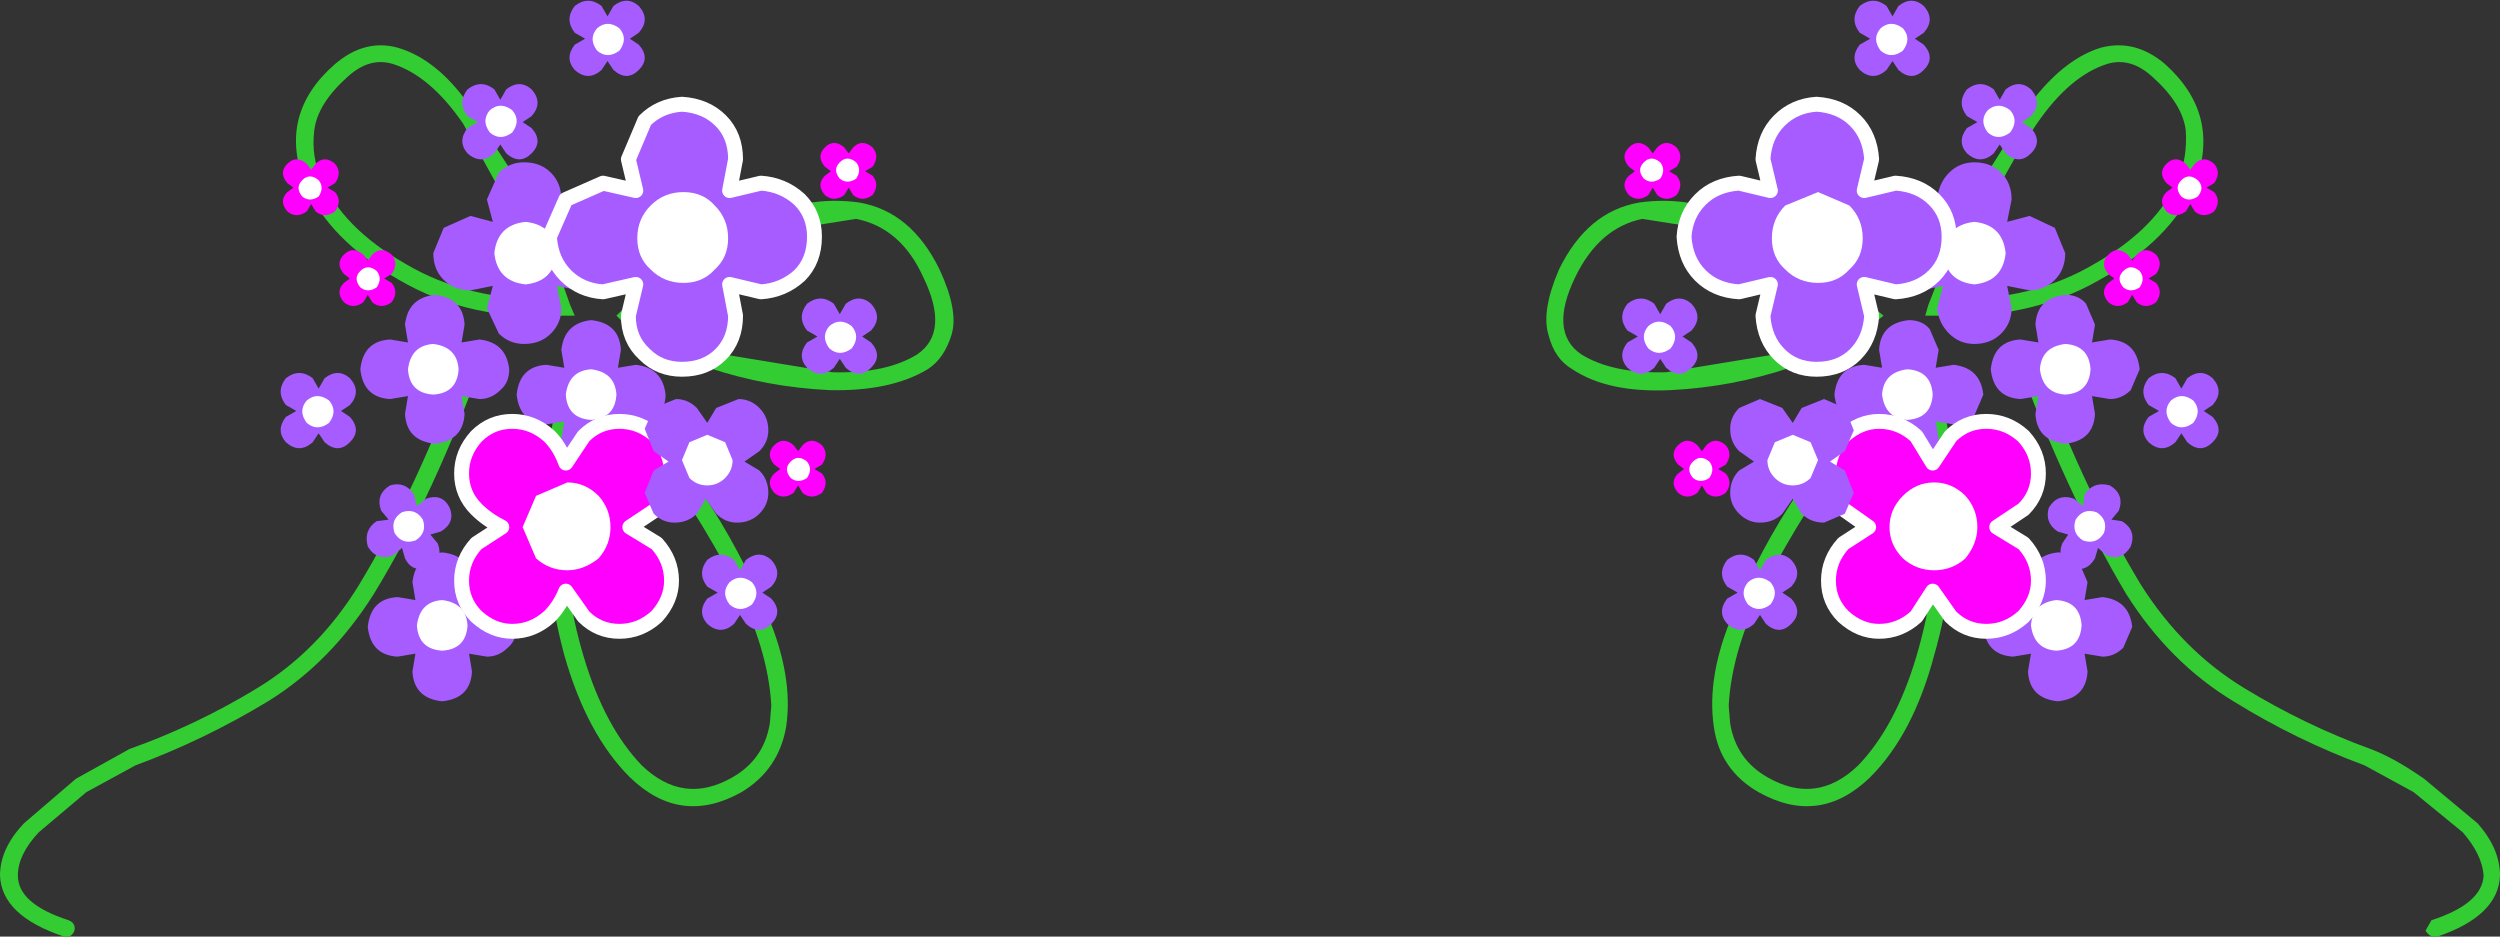 <?xml version="1.0" encoding="UTF-8" standalone="no"?>
<svg xmlns:xlink="http://www.w3.org/1999/xlink" height="31.45px" width="83.95px" xmlns="http://www.w3.org/2000/svg">
  <rect width="100%" height="100%" fill="#333333" stroke="none"/>
  <g transform="matrix(1.0, 0.0, 0.0, 1.0, 46.35, 85.75)">
    <path d="M26.8 -79.75 Q27.1 -80.45 27.05 -81.35 26.95 -82.25 25.95 -83.15 25.2 -83.85 24.4 -83.6 23.15 -83.2 22.05 -81.6 20.95 -80.0 20.2 -78.25 L19.1 -75.7 Q21.9 -75.65 24.0 -76.9 26.1 -78.1 26.8 -79.75 M26.35 -83.6 Q28.25 -81.9 27.35 -79.55 26.55 -77.7 24.15 -76.35 21.8 -75.0 18.65 -75.15 L18.3 -75.15 18.4 -75.5 18.95 -76.9 20.2 -79.65 22.0 -82.5 Q23.05 -83.8 24.2 -84.15 25.35 -84.45 26.35 -83.6" fill="#33cc33" fill-rule="evenodd" stroke="none"/>
    <path d="M18.7 -68.65 Q18.7 -71.4 17.85 -73.4 L15.7 -70.6 Q14.25 -68.65 13.0 -66.3 11.8 -64.0 11.7 -62.05 L11.75 -61.45 Q11.95 -60.25 13.0 -59.65 14.65 -58.7 16.05 -60.05 17.3 -61.35 18.0 -63.7 18.7 -66.05 18.7 -68.65 M17.7 -74.15 L18.0 -74.45 18.2 -74.1 Q19.2 -72.05 19.25 -69.2 19.35 -66.35 18.6 -63.75 17.9 -61.1 16.45 -59.65 14.75 -58.0 12.7 -59.15 11.4 -59.9 11.2 -61.35 10.95 -63.05 11.85 -65.15 12.75 -67.3 14.05 -69.25 L16.45 -72.6 17.7 -74.15" fill="#33cc33" fill-rule="evenodd" stroke="none"/>
    <path d="M16.0 -75.15 L14.3 -76.5 Q13.15 -77.35 11.65 -77.95 L8.8 -78.4 Q7.35 -78.1 6.55 -76.45 5.65 -74.6 6.75 -73.85 7.8 -73.2 9.6 -73.25 L13.25 -73.85 Q15.05 -74.4 16.0 -75.15 M16.65 -74.95 Q15.75 -74.05 13.75 -73.4 11.8 -72.75 9.75 -72.65 7.65 -72.55 6.45 -73.35 5.85 -73.7 5.65 -74.5 5.4 -75.3 6.0 -76.7 6.95 -78.65 8.7 -78.95 10.45 -79.2 12.2 -78.35 14.0 -77.5 15.25 -76.5 L16.65 -75.35 16.9 -75.15 16.65 -74.95" fill="#33cc33" fill-rule="evenodd" stroke="none"/>
    <path d="M21.85 -74.1 Q23.55 -69.4 25.55 -66.1 26.95 -63.9 29.0 -62.65 31.05 -61.4 33.25 -60.6 34.05 -60.3 35.05 -59.6 L36.85 -58.1 Q37.6 -57.25 37.6 -56.35 37.55 -55.0 35.5 -54.3 35.25 -54.25 35.1 -54.5 L35.3 -54.85 Q37.0 -55.4 37.05 -56.35 37.0 -57.05 36.35 -57.8 L34.7 -59.15 33.05 -60.05 Q30.75 -60.9 28.65 -62.2 26.5 -63.5 25.05 -65.8 23.05 -69.15 21.3 -73.9 21.25 -74.15 21.45 -74.25 L21.85 -74.1" fill="#33cc33" fill-rule="evenodd" stroke="none"/>
    <path d="M20.05 -77.15 L20.05 -77.25 20.05 -77.3 19.95 -77.3 19.9 -77.3 19.9 -77.25 19.9 -77.15 19.95 -77.15 20.05 -77.15 M21.8 -78.5 L22.65 -78.1 23.0 -77.25 Q23.0 -76.7 22.65 -76.35 22.3 -76.0 21.8 -76.0 L21.05 -76.15 21.2 -75.4 Q21.2 -74.9 20.85 -74.55 20.5 -74.2 19.95 -74.2 19.45 -74.2 19.1 -74.55 18.75 -74.9 18.7 -75.4 L18.9 -76.15 18.15 -76.0 Q17.6 -76.0 17.25 -76.35 16.9 -76.7 16.9 -77.25 16.9 -77.75 17.25 -78.1 L18.15 -78.5 18.9 -78.3 18.7 -79.05 Q18.75 -79.6 19.1 -79.95 19.45 -80.3 19.95 -80.3 20.5 -80.3 20.85 -79.95 21.2 -79.6 21.2 -79.05 L21.05 -78.3 21.8 -78.5" fill="#a75cff" fill-rule="evenodd" stroke="none"/>
    <path d="M21.0 -77.25 Q20.9 -76.3 19.95 -76.2 19.0 -76.3 18.9 -77.25 19.0 -78.2 19.95 -78.3 20.9 -78.2 21.0 -77.25" fill="#ffffff" fill-rule="evenodd" stroke="none"/>
    <path d="M22.7 -64.75 L22.7 -64.65 22.8 -64.65 22.8 -64.75 22.7 -64.75 M22.75 -67.2 Q23.2 -67.2 23.45 -66.9 L23.75 -66.2 23.65 -65.6 24.25 -65.7 Q25.15 -65.6 25.25 -64.7 L24.95 -64.0 Q24.65 -63.7 24.25 -63.7 L23.65 -63.8 23.75 -63.2 Q23.7 -62.3 22.75 -62.2 21.8 -62.3 21.75 -63.2 L21.85 -63.8 21.25 -63.7 Q20.35 -63.75 20.25 -64.7 20.35 -65.65 21.25 -65.7 L21.85 -65.6 21.75 -66.2 Q21.85 -67.1 22.75 -67.2" fill="#a75cff" fill-rule="evenodd" stroke="none"/>
    <path d="M23.55 -64.75 Q23.5 -63.95 22.7 -63.9 21.95 -63.95 21.85 -64.75 21.9 -65.5 22.7 -65.6 23.5 -65.55 23.55 -64.75" fill="#ffffff" fill-rule="evenodd" stroke="none"/>
    <path d="M14.6 -77.7 L14.75 -77.7 14.75 -77.85 14.6 -77.85 14.6 -77.7 M17.3 -79.6 Q18.1 -79.55 18.6 -79.05 19.1 -78.55 19.1 -77.8 19.1 -77.0 18.6 -76.5 18.1 -76.0 17.3 -75.95 L16.25 -76.2 16.5 -75.15 Q16.45 -74.35 15.95 -73.85 15.45 -73.35 14.65 -73.35 13.9 -73.35 13.4 -73.85 12.9 -74.35 12.85 -75.15 L13.1 -76.2 12.05 -75.95 Q11.25 -76.0 10.75 -76.5 10.25 -77.0 10.2 -77.8 10.25 -78.55 10.75 -79.05 11.25 -79.55 12.05 -79.6 L13.1 -79.35 12.85 -80.4 Q12.9 -81.2 13.4 -81.7 13.9 -82.2 14.65 -82.25 15.45 -82.2 15.95 -81.7 16.45 -81.2 16.5 -80.4 L16.25 -79.35 17.3 -79.6" fill="#a75cff" fill-rule="evenodd" stroke="none"/>
    <path d="M17.3 -79.6 L16.25 -79.35 16.5 -80.4 Q16.45 -81.2 15.95 -81.7 15.45 -82.2 14.65 -82.25 13.9 -82.2 13.4 -81.7 12.9 -81.2 12.85 -80.4 L13.1 -79.35 12.05 -79.6 Q11.25 -79.55 10.75 -79.05 10.25 -78.55 10.2 -77.8 10.25 -77.0 10.75 -76.5 11.25 -76.0 12.05 -75.95 L13.1 -76.2 12.85 -75.15 Q12.9 -74.35 13.4 -73.85 13.9 -73.35 14.65 -73.35 15.45 -73.35 15.95 -73.85 16.45 -74.35 16.5 -75.15 L16.25 -76.2 17.3 -75.95 Q18.1 -76.0 18.6 -76.5 19.1 -77.0 19.1 -77.8 19.1 -78.55 18.6 -79.05 18.1 -79.55 17.3 -79.6 M14.6 -77.7 L14.6 -77.85 14.75 -77.85 14.75 -77.7 14.6 -77.7" fill="none" stroke="#ffffff" stroke-linecap="round" stroke-linejoin="round" stroke-width="0.5"/>
    <path d="M16.2 -77.75 Q16.2 -77.1 15.75 -76.7 15.35 -76.25 14.7 -76.25 14.05 -76.25 13.6 -76.7 13.15 -77.1 13.15 -77.75 13.15 -78.4 13.6 -78.85 L14.7 -79.3 15.75 -78.85 Q16.2 -78.4 16.2 -77.75" fill="#ffffff" fill-rule="evenodd" stroke="none"/>
    <path d="M17.7 -72.55 L17.7 -72.45 17.8 -72.45 17.8 -72.55 17.7 -72.55 M17.75 -75.0 Q18.2 -75.0 18.45 -74.7 L18.75 -74.0 18.65 -73.4 19.25 -73.5 Q20.15 -73.4 20.25 -72.5 L19.95 -71.8 Q19.65 -71.5 19.25 -71.5 L18.65 -71.6 18.75 -71.0 Q18.7 -70.1 17.75 -70.0 16.8 -70.1 16.75 -71.0 L16.85 -71.6 16.25 -71.5 Q15.35 -71.55 15.25 -72.5 15.35 -73.45 16.25 -73.5 L16.85 -73.4 16.75 -74.0 Q16.8 -74.9 17.75 -75.0" fill="#a75cff" fill-rule="evenodd" stroke="none"/>
    <path d="M18.55 -72.5 Q18.5 -71.7 17.7 -71.65 16.95 -71.7 16.85 -72.5 16.9 -73.25 17.7 -73.35 18.5 -73.3 18.55 -72.5" fill="#ffffff" fill-rule="evenodd" stroke="none"/>
    <path d="M22.95 -73.4 L22.95 -73.3 23.05 -73.3 23.05 -73.4 22.95 -73.4 M23.0 -75.85 Q23.45 -75.85 23.7 -75.55 L24.0 -74.85 23.9 -74.25 24.5 -74.35 Q25.4 -74.3 25.5 -73.35 L25.2 -72.65 Q24.9 -72.35 24.5 -72.35 L23.9 -72.45 24.0 -71.85 Q23.95 -70.95 23.0 -70.85 22.05 -70.95 22.0 -71.85 L22.1 -72.45 21.5 -72.35 Q20.6 -72.4 20.5 -73.35 20.6 -74.3 21.5 -74.35 L22.1 -74.25 22.0 -74.85 Q22.05 -75.75 23.0 -75.85" fill="#a75cff" fill-rule="evenodd" stroke="none"/>
    <path d="M23.85 -73.35 Q23.8 -72.55 23.0 -72.5 22.25 -72.55 22.15 -73.35 22.2 -74.1 23.0 -74.2 23.8 -74.15 23.85 -73.35" fill="#ffffff" fill-rule="evenodd" stroke="none"/>
    <path d="M18.45 -68.05 L18.55 -67.95 18.6 -68.0 18.7 -68.05 18.6 -68.1 18.55 -68.2 18.5 -68.1 18.45 -68.05 M19.15 -71.1 Q19.65 -71.6 20.35 -71.6 21.05 -71.6 21.6 -71.1 22.1 -70.55 22.1 -69.85 22.1 -69.15 21.6 -68.65 L20.7 -68.05 21.6 -67.5 Q22.1 -66.95 22.1 -66.25 22.1 -65.6 21.6 -65.05 21.05 -64.55 20.35 -64.55 19.65 -64.55 19.15 -65.05 L18.55 -65.9 18.0 -65.05 Q17.45 -64.55 16.75 -64.55 16.1 -64.55 15.55 -65.05 15.05 -65.55 15.05 -66.25 15.05 -66.95 15.55 -67.5 L16.4 -68.05 15.55 -68.65 Q15.05 -69.15 15.05 -69.85 15.05 -70.55 15.55 -71.1 16.1 -71.6 16.75 -71.6 17.45 -71.6 18.0 -71.1 L18.55 -70.2 19.15 -71.1" fill="#ff00ff" fill-rule="evenodd" stroke="none"/>
    <path d="M19.15 -71.1 L18.55 -70.2 18.0 -71.1 Q17.45 -71.6 16.75 -71.6 16.1 -71.6 15.55 -71.1 15.05 -70.55 15.05 -69.85 15.05 -69.15 15.55 -68.65 L16.4 -68.05 15.55 -67.5 Q15.05 -66.95 15.05 -66.25 15.05 -65.55 15.55 -65.05 16.1 -64.55 16.75 -64.55 17.45 -64.55 18.0 -65.05 L18.55 -65.9 19.15 -65.05 Q19.65 -64.55 20.35 -64.55 21.05 -64.55 21.6 -65.05 22.1 -65.6 22.1 -66.25 22.1 -66.95 21.6 -67.5 L20.7 -68.05 21.6 -68.65 Q22.1 -69.15 22.1 -69.85 22.1 -70.55 21.6 -71.1 21.05 -71.6 20.35 -71.6 19.65 -71.6 19.15 -71.1 M18.45 -68.05 L18.5 -68.1 18.55 -68.2 18.6 -68.1 18.7 -68.05 18.6 -68.0 18.55 -67.95 18.45 -68.05" fill="none" stroke="#ffffff" stroke-linecap="round" stroke-linejoin="round" stroke-width="0.5"/>
    <path d="M17.55 -67.0 Q17.1 -67.45 17.1 -68.05 17.1 -68.65 17.55 -69.1 18.0 -69.55 18.6 -69.55 19.2 -69.55 19.65 -69.1 20.05 -68.65 20.05 -68.05 20.05 -67.5 19.65 -67.0 19.2 -66.6 18.6 -66.6 18.0 -66.6 17.55 -67.0" fill="#ffffff" fill-rule="evenodd" stroke="none"/>
    <path d="M27.2 -79.45 L27.2 -79.5 27.15 -79.5 27.15 -79.45 27.2 -79.45 M27.35 -80.25 Q27.65 -80.55 28.0 -80.25 28.25 -79.95 28.0 -79.6 L27.75 -79.45 28.0 -79.3 Q28.25 -79.0 28.0 -78.65 27.65 -78.4 27.35 -78.65 L27.2 -78.9 27.05 -78.65 Q26.7 -78.4 26.4 -78.65 26.1 -79.0 26.4 -79.3 L26.6 -79.45 26.4 -79.6 Q26.1 -79.95 26.4 -80.25 26.7 -80.55 27.05 -80.25 L27.2 -80.05 27.35 -80.25" fill="#ff00ff" fill-rule="evenodd" stroke="none"/>
    <path d="M26.9 -79.15 Q26.65 -79.45 26.9 -79.7 27.15 -79.95 27.45 -79.7 27.7 -79.45 27.45 -79.15 27.15 -78.95 26.9 -79.15" fill="#ffffff" fill-rule="evenodd" stroke="none"/>
    <path d="M9.15 -80.0 L9.15 -80.05 9.1 -80.05 9.1 -80.0 9.15 -80.0 M9.3 -80.8 Q9.6 -81.1 9.95 -80.8 10.2 -80.5 9.95 -80.15 L9.7 -80.0 9.95 -79.85 Q10.2 -79.55 9.95 -79.2 9.6 -78.95 9.3 -79.2 L9.15 -79.45 9.0 -79.2 Q8.65 -78.95 8.35 -79.2 8.05 -79.55 8.35 -79.85 L8.55 -80.0 8.35 -80.15 Q8.05 -80.5 8.35 -80.8 8.65 -81.1 9.0 -80.8 L9.15 -80.6 9.3 -80.8" fill="#ff00ff" fill-rule="evenodd" stroke="none"/>
    <path d="M8.85 -79.75 Q8.6 -80.05 8.85 -80.3 9.1 -80.55 9.4 -80.3 9.6 -80.05 9.4 -79.75 9.1 -79.55 8.85 -79.75" fill="#ffffff" fill-rule="evenodd" stroke="none"/>
    <path d="M10.8 -70.0 L10.8 -70.05 10.75 -70.05 10.75 -70.0 10.8 -70.0 M10.95 -70.8 Q11.25 -71.1 11.6 -70.8 11.85 -70.5 11.6 -70.15 L11.35 -70.0 11.6 -69.85 Q11.85 -69.55 11.6 -69.2 11.25 -68.95 10.95 -69.2 L10.8 -69.45 10.65 -69.2 Q10.3 -68.95 10.0 -69.2 9.7 -69.55 10.0 -69.85 L10.2 -70.0 10.0 -70.15 Q9.7 -70.5 10.0 -70.8 10.3 -71.1 10.65 -70.8 L10.8 -70.6 10.95 -70.8" fill="#ff00ff" fill-rule="evenodd" stroke="none"/>
    <path d="M10.5 -69.7 Q10.25 -70.0 10.5 -70.25 10.75 -70.5 11.05 -70.25 11.25 -70.0 11.05 -69.7 10.75 -69.5 10.5 -69.7" fill="#ffffff" fill-rule="evenodd" stroke="none"/>
    <path d="M25.25 -76.4 L25.25 -76.45 25.2 -76.45 25.2 -76.4 25.25 -76.4 M25.4 -77.2 Q25.7 -77.5 26.05 -77.2 26.3 -76.9 26.05 -76.55 L25.8 -76.4 26.05 -76.25 Q26.3 -75.95 26.05 -75.6 25.7 -75.35 25.4 -75.6 L25.25 -75.85 25.1 -75.6 Q24.75 -75.35 24.45 -75.6 24.15 -75.95 24.45 -76.25 L24.65 -76.4 Q24.5 -76.5 24.45 -76.55 24.15 -76.9 24.45 -77.2 24.75 -77.5 25.1 -77.2 L25.25 -77.0 25.4 -77.2" fill="#ff00ff" fill-rule="evenodd" stroke="none"/>
    <path d="M24.95 -76.1 Q24.7 -76.4 24.95 -76.65 25.2 -76.9 25.5 -76.65 25.7 -76.4 25.5 -76.1 25.2 -75.9 24.95 -76.1" fill="#ffffff" fill-rule="evenodd" stroke="none"/>
    <path d="M13.85 -70.2 L13.85 -70.25 13.9 -70.25 13.85 -70.3 13.85 -70.35 13.8 -70.3 13.75 -70.25 13.8 -70.25 13.85 -70.2 M14.15 -72.05 L14.9 -72.35 15.6 -72.05 15.9 -71.3 15.6 -70.6 15.1 -70.25 15.6 -69.95 15.9 -69.2 15.6 -68.5 14.9 -68.2 Q14.45 -68.2 14.15 -68.5 L13.85 -69.0 13.5 -68.5 Q13.2 -68.2 12.75 -68.2 12.35 -68.2 12.05 -68.5 11.75 -68.8 11.75 -69.2 11.75 -69.65 12.05 -69.95 L12.55 -70.25 12.05 -70.6 Q11.75 -70.9 11.75 -71.35 11.75 -71.75 12.05 -72.05 L12.75 -72.35 13.5 -72.05 13.85 -71.55 14.15 -72.05" fill="#a75cff" fill-rule="evenodd" stroke="none"/>
    <path d="M13.25 -69.7 Q13.0 -69.95 13.0 -70.3 L13.25 -70.9 13.85 -71.15 14.45 -70.9 14.7 -70.3 14.45 -69.7 Q14.2 -69.45 13.85 -69.45 13.5 -69.45 13.25 -69.7" fill="#ffffff" fill-rule="evenodd" stroke="none"/>
    <path d="M23.8 -68.05 L23.9 -68.05 23.85 -68.1 23.8 -68.05 M24.5 -69.45 Q25.0 -69.15 24.8 -68.6 L24.55 -68.3 24.9 -68.25 Q25.4 -67.95 25.2 -67.4 24.9 -66.9 24.4 -67.1 L24.1 -67.35 24.0 -67.0 Q23.7 -66.5 23.2 -66.7 22.7 -67.0 22.9 -67.5 L23.1 -67.8 22.75 -67.9 Q22.3 -68.2 22.45 -68.7 22.75 -69.2 23.3 -69.0 L23.6 -68.75 23.65 -69.15 Q23.95 -69.6 24.5 -69.45" fill="#a75cff" fill-rule="evenodd" stroke="none"/>
    <path d="M23.6 -67.6 Q23.2 -67.85 23.35 -68.3 23.6 -68.7 24.05 -68.55 24.45 -68.3 24.3 -67.85 24.05 -67.45 23.6 -67.6" fill="#ffffff" fill-rule="evenodd" stroke="none"/>
    <path d="M26.85 -71.95 L26.9 -71.95 26.9 -72.0 26.85 -71.95 M27.1 -73.05 Q27.55 -73.4 27.95 -73.05 28.35 -72.6 27.95 -72.15 L27.65 -71.95 27.95 -71.75 Q28.35 -71.3 27.95 -70.9 27.55 -70.5 27.1 -70.9 L26.9 -71.2 26.7 -70.9 Q26.25 -70.5 25.8 -70.9 25.45 -71.3 25.8 -71.75 L26.15 -71.95 25.8 -72.15 Q25.45 -72.6 25.8 -73.05 26.25 -73.4 26.7 -73.05 L26.9 -72.7 27.1 -73.05" fill="#a75cff" fill-rule="evenodd" stroke="none"/>
    <path d="M26.55 -71.55 Q26.25 -71.95 26.55 -72.3 26.9 -72.6 27.3 -72.3 27.6 -71.95 27.3 -71.55 26.9 -71.25 26.55 -71.55" fill="#ffffff" fill-rule="evenodd" stroke="none"/>
    <path d="M17.4 -85.55 Q17.85 -85.9 18.25 -85.55 18.65 -85.1 18.25 -84.65 L17.95 -84.45 18.25 -84.25 Q18.65 -83.8 18.25 -83.4 17.85 -83.0 17.4 -83.4 L17.2 -83.7 17.0 -83.4 Q16.55 -83.0 16.1 -83.4 15.75 -83.8 16.1 -84.25 L16.45 -84.45 16.1 -84.65 Q15.75 -85.1 16.1 -85.55 16.55 -85.9 17.0 -85.55 L17.2 -85.2 17.4 -85.55" fill="#a75cff" fill-rule="evenodd" stroke="none"/>
    <path d="M16.8 -84.05 Q16.5 -84.45 16.8 -84.8 17.15 -85.1 17.55 -84.8 17.85 -84.45 17.55 -84.05 17.15 -83.75 16.8 -84.05" fill="#ffffff" fill-rule="evenodd" stroke="none"/>
    <path d="M9.35 -74.45 L9.4 -74.45 9.4 -74.5 9.35 -74.45 M9.6 -75.55 Q10.05 -75.9 10.45 -75.55 10.85 -75.1 10.45 -74.65 L10.15 -74.45 10.45 -74.25 Q10.85 -73.8 10.45 -73.4 10.05 -73.0 9.6 -73.4 L9.4 -73.7 9.2 -73.4 Q8.75 -73.0 8.3 -73.4 7.95 -73.8 8.3 -74.25 L8.65 -74.45 8.3 -74.65 Q7.95 -75.1 8.3 -75.55 8.75 -75.9 9.2 -75.55 L9.4 -75.2 9.6 -75.55" fill="#a75cff" fill-rule="evenodd" stroke="none"/>
    <path d="M9.0 -74.05 Q8.7 -74.45 9.0 -74.8 9.35 -75.1 9.75 -74.8 10.05 -74.45 9.75 -74.05 9.35 -73.75 9.0 -74.05" fill="#ffffff" fill-rule="evenodd" stroke="none"/>
    <path d="M12.95 -66.95 Q13.4 -67.3 13.8 -66.95 14.2 -66.5 13.8 -66.05 L13.5 -65.85 13.8 -65.65 Q14.2 -65.2 13.8 -64.8 13.4 -64.4 12.95 -64.8 L12.75 -65.1 12.55 -64.8 Q12.1 -64.4 11.65 -64.8 11.3 -65.2 11.65 -65.65 L12.0 -65.85 11.65 -66.05 Q11.3 -66.5 11.65 -66.95 12.1 -67.3 12.55 -66.95 L12.75 -66.6 12.95 -66.95" fill="#a75cff" fill-rule="evenodd" stroke="none"/>
    <path d="M12.35 -65.45 Q12.05 -65.85 12.35 -66.2 12.7 -66.5 13.1 -66.2 13.4 -65.85 13.1 -65.45 12.7 -65.15 12.35 -65.45" fill="#ffffff" fill-rule="evenodd" stroke="none"/>
    <path d="M21.0 -82.75 Q21.45 -83.1 21.85 -82.75 22.25 -82.3 21.85 -81.85 L21.55 -81.65 21.85 -81.45 Q22.25 -81.0 21.85 -80.6 21.45 -80.2 21.0 -80.6 L20.8 -80.9 20.6 -80.6 Q20.15 -80.2 19.7 -80.6 19.35 -81.0 19.7 -81.45 L20.05 -81.65 19.7 -81.85 Q19.35 -82.3 19.7 -82.75 20.15 -83.1 20.6 -82.75 L20.8 -82.4 21.0 -82.75" fill="#a75cff" fill-rule="evenodd" stroke="none"/>
    <path d="M20.4 -81.3 Q20.1 -81.7 20.4 -82.05 20.75 -82.35 21.15 -82.05 21.45 -81.7 21.15 -81.3 20.75 -81.0 20.4 -81.3" fill="#ffffff" fill-rule="evenodd" stroke="none"/>
    <path d="M-27.05 -75.15 L-27.45 -75.15 Q-30.55 -74.95 -32.95 -76.35 -35.3 -77.7 -36.1 -79.55 -37.05 -81.9 -35.1 -83.6 -34.1 -84.45 -33.0 -84.15 -31.8 -83.8 -30.8 -82.5 L-28.95 -79.65 -27.7 -76.9 -27.2 -75.5 -27.05 -75.15 M-30.8 -81.6 Q-31.9 -83.2 -33.15 -83.6 -33.95 -83.85 -34.7 -83.15 -35.7 -82.25 -35.8 -81.35 -35.9 -80.45 -35.55 -79.75 -34.85 -78.1 -32.75 -76.9 -30.65 -75.65 -27.85 -75.7 L-28.95 -78.25 -30.8 -81.6" fill="#33cc33" fill-rule="evenodd" stroke="none"/>
    <path d="M-26.6 -73.4 Q-27.45 -71.4 -27.45 -68.65 -27.45 -66.05 -26.75 -63.7 -26.05 -61.35 -24.8 -60.05 -23.4 -58.7 -21.75 -59.65 -20.7 -60.25 -20.5 -61.45 L-20.45 -62.05 Q-20.55 -64.0 -21.75 -66.3 -23.0 -68.65 -24.45 -70.6 L-26.6 -73.4 M-26.75 -74.45 L-26.45 -74.15 -25.2 -72.6 -22.8 -69.25 Q-21.5 -67.3 -20.6 -65.15 -19.7 -63.05 -19.95 -61.35 -20.2 -59.9 -21.45 -59.15 -23.5 -58.0 -25.2 -59.65 -26.65 -61.1 -27.4 -63.75 -28.1 -66.35 -28.05 -69.2 -27.95 -72.05 -26.95 -74.1 L-26.75 -74.45" fill="#33cc33" fill-rule="evenodd" stroke="none"/>
    <path d="M-15.55 -73.85 Q-14.45 -74.6 -15.35 -76.45 -16.1 -78.1 -17.6 -78.4 L-20.45 -77.95 -23.1 -76.45 -24.8 -75.15 Q-23.85 -74.4 -22.05 -73.85 L-18.4 -73.25 Q-16.6 -73.2 -15.55 -73.85 M-15.2 -73.35 Q-16.45 -72.6 -18.5 -72.65 -20.6 -72.75 -22.55 -73.4 -24.5 -74.05 -25.45 -74.95 L-25.65 -75.15 -25.45 -75.35 -24.05 -76.5 Q-22.8 -77.5 -21.0 -78.35 -19.25 -79.2 -17.5 -78.95 -15.75 -78.65 -14.8 -76.7 -14.15 -75.3 -14.4 -74.5 -14.65 -73.7 -15.2 -73.35" fill="#33cc33" fill-rule="evenodd" stroke="none"/>
    <path d="M-30.6 -74.1 L-30.2 -74.25 Q-29.95 -74.15 -30.05 -73.9 -31.75 -69.15 -33.8 -65.8 -35.25 -63.5 -37.35 -62.2 -39.5 -60.9 -41.8 -60.05 L-43.45 -59.15 -45.05 -57.8 Q-45.75 -57.05 -45.75 -56.35 -45.75 -55.4 -44.05 -54.85 -43.8 -54.75 -43.85 -54.5 -43.95 -54.25 -44.2 -54.3 -46.3 -55.0 -46.35 -56.35 -46.35 -57.25 -45.55 -58.1 L-43.8 -59.6 -42.0 -60.6 Q-39.75 -61.4 -37.7 -62.65 -35.65 -63.9 -34.3 -66.1 -32.3 -69.4 -30.6 -74.1" fill="#33cc33" fill-rule="evenodd" stroke="none"/>
    <path d="M-28.65 -77.15 L-28.65 -77.25 -28.65 -77.3 -28.75 -77.3 -28.8 -77.3 -28.8 -77.25 -28.8 -77.15 -28.75 -77.15 -28.65 -77.15 M-28.75 -80.3 Q-28.2 -80.3 -27.85 -79.95 -27.5 -79.6 -27.5 -79.05 -27.5 -78.7 -27.65 -78.3 L-26.9 -78.5 Q-26.4 -78.45 -26.05 -78.1 -25.7 -77.75 -25.7 -77.25 -25.7 -76.7 -26.05 -76.35 -26.4 -76.0 -26.9 -76.0 L-27.65 -76.15 -27.5 -75.4 Q-27.5 -74.9 -27.85 -74.55 -28.2 -74.2 -28.75 -74.2 -29.25 -74.2 -29.6 -74.55 L-30.0 -75.4 -29.8 -76.15 -30.55 -76.0 Q-31.1 -76.0 -31.45 -76.35 -31.8 -76.7 -31.8 -77.25 L-31.45 -78.1 -30.55 -78.5 -29.8 -78.3 -30.0 -79.05 -29.6 -79.95 Q-29.25 -80.3 -28.75 -80.3" fill="#a75cff" fill-rule="evenodd" stroke="none"/>
    <path d="M-29.75 -77.25 Q-29.65 -78.2 -28.7 -78.3 -27.75 -78.2 -27.65 -77.25 -27.75 -76.3 -28.7 -76.2 -29.65 -76.3 -29.75 -77.25" fill="#ffffff" fill-rule="evenodd" stroke="none"/>
    <path d="M-31.45 -64.75 L-31.55 -64.75 -31.55 -64.65 -31.45 -64.65 -31.45 -64.75 M-31.5 -67.2 Q-30.55 -67.1 -30.5 -66.2 L-30.6 -65.6 -30.0 -65.7 Q-29.1 -65.6 -29.0 -64.7 -29.0 -64.25 -29.3 -64.0 -29.6 -63.7 -30.0 -63.7 L-30.6 -63.8 -30.5 -63.2 Q-30.55 -62.3 -31.5 -62.2 -32.45 -62.3 -32.5 -63.2 L-32.4 -63.8 -33.0 -63.7 Q-33.9 -63.75 -34.0 -64.7 -33.9 -65.65 -33.0 -65.7 L-32.4 -65.6 -32.5 -66.2 Q-32.4 -67.1 -31.5 -67.2" fill="#a75cff" fill-rule="evenodd" stroke="none"/>
    <path d="M-32.35 -64.75 Q-32.25 -65.55 -31.5 -65.6 -30.7 -65.5 -30.65 -64.75 -30.7 -63.95 -31.5 -63.9 -32.3 -63.95 -32.35 -64.75" fill="#ffffff" fill-rule="evenodd" stroke="none"/>
    <path d="M-23.35 -77.7 L-23.35 -77.85 -23.45 -77.85 -23.55 -77.85 -23.5 -77.8 -23.55 -77.7 -23.45 -77.7 -23.35 -77.7 M-23.45 -82.25 Q-22.65 -82.2 -22.15 -81.7 -21.65 -81.2 -21.65 -80.4 L-21.85 -79.35 -20.8 -79.6 Q-20.05 -79.55 -19.5 -79.05 -19.0 -78.55 -19.0 -77.8 -19.0 -77.0 -19.5 -76.5 -20.05 -76.0 -20.8 -75.95 L-21.85 -76.2 -21.65 -75.15 Q-21.65 -74.35 -22.15 -73.85 -22.65 -73.35 -23.45 -73.35 -24.2 -73.35 -24.7 -73.85 -25.25 -74.35 -25.25 -75.15 L-25.0 -76.2 -26.1 -75.95 Q-26.85 -76.0 -27.35 -76.5 -27.85 -77.0 -27.9 -77.8 L-27.35 -79.05 -26.1 -79.6 -25.0 -79.35 -25.25 -80.4 -24.7 -81.7 Q-24.2 -82.2 -23.45 -82.25" fill="#a75cff" fill-rule="evenodd" stroke="none"/>
    <path d="M-23.45 -82.25 Q-24.2 -82.2 -24.7 -81.7 L-25.25 -80.4 -25.0 -79.35 -26.1 -79.6 -27.35 -79.05 -27.9 -77.8 Q-27.85 -77.0 -27.35 -76.5 -26.85 -76.0 -26.1 -75.95 L-25.0 -76.2 -25.25 -75.15 Q-25.25 -74.35 -24.7 -73.85 -24.2 -73.35 -23.45 -73.35 -22.65 -73.35 -22.15 -73.85 -21.65 -74.35 -21.65 -75.15 L-21.85 -76.2 -20.8 -75.95 Q-20.05 -76.0 -19.5 -76.5 -19.0 -77.0 -19.0 -77.8 -19.0 -78.55 -19.5 -79.05 -20.05 -79.55 -20.8 -79.6 L-21.85 -79.35 -21.65 -80.4 Q-21.65 -81.2 -22.15 -81.7 -22.65 -82.2 -23.45 -82.25 M-23.35 -77.7 L-23.45 -77.7 -23.55 -77.7 -23.5 -77.8 -23.55 -77.85 -23.45 -77.85 -23.35 -77.85 -23.35 -77.7" fill="none" stroke="#ffffff" stroke-linecap="round" stroke-linejoin="round" stroke-width="0.5"/>
    <path d="M-24.95 -77.75 Q-24.95 -78.4 -24.5 -78.85 -24.05 -79.3 -23.4 -79.3 -22.75 -79.3 -22.35 -78.85 -21.9 -78.4 -21.9 -77.75 -21.9 -77.1 -22.35 -76.7 -22.75 -76.25 -23.4 -76.25 -24.05 -76.25 -24.5 -76.7 -24.95 -77.1 -24.95 -77.75" fill="#ffffff" fill-rule="evenodd" stroke="none"/>
    <path d="M-26.45 -72.55 L-26.55 -72.55 -26.55 -72.45 -26.45 -72.45 -26.45 -72.55 M-26.5 -75.0 Q-25.55 -74.9 -25.5 -74.0 L-25.6 -73.4 -25.0 -73.5 Q-24.1 -73.4 -24.0 -72.5 -24.0 -72.05 -24.3 -71.8 -24.6 -71.5 -25.0 -71.5 L-25.6 -71.6 -25.5 -71.0 Q-25.55 -70.1 -26.5 -70.0 -27.45 -70.1 -27.5 -71.0 L-27.4 -71.6 -28.0 -71.5 Q-28.9 -71.55 -29.0 -72.5 -28.9 -73.45 -28.0 -73.5 L-27.4 -73.4 -27.5 -74.0 Q-27.4 -74.9 -26.5 -75.0" fill="#a75cff" fill-rule="evenodd" stroke="none"/>
    <path d="M-27.35 -72.5 Q-27.25 -73.3 -26.5 -73.35 -25.7 -73.25 -25.65 -72.5 -25.7 -71.7 -26.5 -71.65 -27.3 -71.7 -27.35 -72.5" fill="#ffffff" fill-rule="evenodd" stroke="none"/>
    <path d="M-31.7 -73.4 L-31.8 -73.4 -31.8 -73.3 -31.7 -73.3 -31.7 -73.4 M-31.75 -75.85 Q-30.8 -75.75 -30.75 -74.85 L-30.85 -74.25 -30.25 -74.35 Q-29.35 -74.25 -29.25 -73.35 -29.25 -72.9 -29.55 -72.65 -29.85 -72.35 -30.25 -72.35 L-30.85 -72.45 -30.75 -71.85 Q-30.8 -70.95 -31.75 -70.85 -32.7 -70.95 -32.75 -71.85 L-32.65 -72.45 -33.25 -72.35 Q-34.15 -72.4 -34.25 -73.35 -34.15 -74.3 -33.25 -74.35 L-32.65 -74.25 -32.75 -74.85 Q-32.65 -75.75 -31.75 -75.85" fill="#a75cff" fill-rule="evenodd" stroke="none"/>
    <path d="M-32.65 -73.35 Q-32.55 -74.15 -31.8 -74.2 -31.0 -74.1 -30.95 -73.35 -31.0 -72.55 -31.8 -72.5 -32.6 -72.55 -32.65 -73.35" fill="#ffffff" fill-rule="evenodd" stroke="none"/>
    <path d="M-27.45 -68.05 L-27.35 -67.95 -27.3 -68.0 -27.2 -68.05 -27.3 -68.1 -27.35 -68.2 -27.4 -68.1 -27.45 -68.05 M-27.35 -70.2 L-26.75 -71.1 Q-26.25 -71.6 -25.55 -71.6 -24.85 -71.6 -24.3 -71.1 -23.8 -70.55 -23.8 -69.85 -23.8 -69.15 -24.3 -68.65 L-25.2 -68.05 -24.3 -67.5 Q-23.8 -66.95 -23.8 -66.25 -23.8 -65.6 -24.3 -65.05 -24.85 -64.55 -25.55 -64.55 -26.25 -64.55 -26.75 -65.05 L-27.35 -65.9 Q-27.55 -65.4 -27.9 -65.05 -28.45 -64.55 -29.15 -64.55 -29.8 -64.55 -30.35 -65.05 -30.85 -65.55 -30.85 -66.25 -30.85 -66.95 -30.35 -67.5 L-29.5 -68.05 Q-30.0 -68.3 -30.35 -68.65 -30.85 -69.15 -30.85 -69.85 -30.85 -70.55 -30.35 -71.1 -29.85 -71.6 -29.15 -71.6 -28.45 -71.6 -27.9 -71.1 -27.55 -70.75 -27.35 -70.2" fill="#ff00ff" fill-rule="evenodd" stroke="none"/>
    <path d="M-27.35 -70.2 Q-27.55 -70.75 -27.9 -71.1 -28.45 -71.6 -29.15 -71.6 -29.85 -71.6 -30.35 -71.1 -30.85 -70.55 -30.85 -69.85 -30.85 -69.15 -30.35 -68.65 -30.0 -68.3 -29.5 -68.05 L-30.35 -67.5 Q-30.85 -66.95 -30.85 -66.25 -30.85 -65.55 -30.35 -65.05 -29.8 -64.55 -29.15 -64.55 -28.45 -64.55 -27.9 -65.05 -27.55 -65.4 -27.35 -65.9 L-26.75 -65.05 Q-26.25 -64.55 -25.55 -64.55 -24.85 -64.55 -24.3 -65.05 -23.8 -65.6 -23.8 -66.25 -23.8 -66.95 -24.3 -67.5 L-25.2 -68.05 -24.3 -68.65 Q-23.8 -69.15 -23.8 -69.85 -23.8 -70.55 -24.3 -71.1 -24.85 -71.6 -25.55 -71.6 -26.25 -71.6 -26.75 -71.1 L-27.35 -70.2 M-27.45 -68.05 L-27.4 -68.1 -27.35 -68.2 -27.3 -68.1 -27.2 -68.05 -27.3 -68.0 -27.35 -67.95 -27.45 -68.05" fill="none" stroke="#ffffff" stroke-linecap="round" stroke-linejoin="round" stroke-width="0.5"/>
    <path d="M-26.25 -69.1 Q-25.85 -68.65 -25.85 -68.05 -25.85 -67.45 -26.25 -67.0 -26.75 -66.6 -27.3 -66.6 -27.9 -66.6 -28.35 -67.0 L-28.8 -68.05 -28.35 -69.1 -27.3 -69.55 Q-26.7 -69.55 -26.25 -69.1" fill="#ffffff" fill-rule="evenodd" stroke="none"/>
    <path d="M-35.95 -79.45 L-35.9 -79.45 -35.9 -79.5 -35.95 -79.5 -35.95 -79.45 M-35.9 -80.05 L-35.75 -80.25 Q-35.45 -80.55 -35.1 -80.25 -34.85 -79.95 -35.1 -79.6 L-35.35 -79.45 -35.1 -79.3 Q-34.85 -79.0 -35.1 -78.65 -35.45 -78.4 -35.75 -78.65 L-35.9 -78.9 -36.05 -78.65 Q-36.4 -78.4 -36.7 -78.65 -37.0 -79.0 -36.7 -79.3 L-36.5 -79.45 -36.7 -79.6 Q-37.0 -79.95 -36.7 -80.25 -36.4 -80.55 -36.05 -80.25 L-35.9 -80.05" fill="#ff00ff" fill-rule="evenodd" stroke="none"/>
    <path d="M-35.65 -79.7 Q-35.45 -79.45 -35.65 -79.15 -35.95 -78.95 -36.2 -79.15 -36.45 -79.45 -36.2 -79.7 -35.95 -79.95 -35.65 -79.7" fill="#ffffff" fill-rule="evenodd" stroke="none"/>
    <path d="M-17.9 -80.0 L-17.85 -80.0 -17.85 -80.05 -17.9 -80.05 -17.9 -80.0 M-17.85 -80.6 L-17.7 -80.8 Q-17.4 -81.1 -17.05 -80.8 -16.8 -80.5 -17.05 -80.15 L-17.3 -80.0 -17.05 -79.85 Q-16.8 -79.55 -17.05 -79.2 -17.4 -78.95 -17.7 -79.2 L-17.85 -79.45 -18.0 -79.2 Q-18.35 -78.95 -18.65 -79.2 -18.95 -79.55 -18.65 -79.85 L-18.45 -80.0 -18.65 -80.15 Q-18.95 -80.5 -18.65 -80.8 -18.35 -81.1 -18.0 -80.8 L-17.85 -80.6" fill="#ff00ff" fill-rule="evenodd" stroke="none"/>
    <path d="M-17.6 -80.3 Q-17.4 -80.05 -17.6 -79.75 -17.9 -79.55 -18.15 -79.75 -18.4 -80.05 -18.15 -80.3 -17.9 -80.55 -17.6 -80.3" fill="#ffffff" fill-rule="evenodd" stroke="none"/>
    <path d="M-19.6 -70.0 L-19.55 -70.0 -19.55 -70.05 -19.6 -70.05 -19.6 -70.0 M-19.55 -70.6 L-19.4 -70.8 Q-19.1 -71.1 -18.75 -70.8 -18.5 -70.5 -18.75 -70.15 L-19.0 -70.0 -18.75 -69.85 Q-18.5 -69.55 -18.75 -69.2 -19.1 -68.95 -19.4 -69.2 L-19.55 -69.45 -19.7 -69.2 Q-20.05 -68.95 -20.35 -69.2 -20.65 -69.55 -20.35 -69.85 L-20.15 -70.0 -20.35 -70.15 Q-20.65 -70.5 -20.35 -70.8 -20.05 -71.1 -19.7 -70.8 L-19.55 -70.6" fill="#ff00ff" fill-rule="evenodd" stroke="none"/>
    <path d="M-19.25 -70.25 Q-19.05 -70.0 -19.25 -69.7 -19.55 -69.5 -19.8 -69.7 -20.05 -70.0 -19.8 -70.25 -19.55 -70.5 -19.25 -70.25" fill="#ffffff" fill-rule="evenodd" stroke="none"/>
    <path d="M-34.05 -76.4 L-34.0 -76.4 -34.0 -76.45 -34.05 -76.45 -34.05 -76.4 M-34.0 -77.0 L-33.85 -77.2 Q-33.55 -77.5 -33.2 -77.2 -32.95 -76.9 -33.2 -76.55 L-33.45 -76.4 -33.2 -76.25 Q-32.95 -75.95 -33.2 -75.6 -33.55 -75.35 -33.85 -75.6 L-34.0 -75.85 -34.15 -75.6 Q-34.5 -75.35 -34.8 -75.6 -35.1 -75.95 -34.8 -76.25 L-34.6 -76.4 -34.8 -76.55 Q-35.1 -76.9 -34.8 -77.2 -34.5 -77.5 -34.15 -77.2 L-34.0 -77.0" fill="#ff00ff" fill-rule="evenodd" stroke="none"/>
    <path d="M-33.7 -76.65 Q-33.5 -76.4 -33.7 -76.1 -34.0 -75.9 -34.25 -76.1 -34.5 -76.4 -34.25 -76.65 -34.0 -76.9 -33.7 -76.65" fill="#ffffff" fill-rule="evenodd" stroke="none"/>
    <path d="M-22.65 -70.25 L-22.6 -70.2 -22.6 -70.25 -22.55 -70.25 -22.6 -70.3 -22.6 -70.35 -22.65 -70.3 -22.7 -70.25 -22.65 -70.25 M-22.6 -71.55 L-22.3 -72.05 -21.55 -72.35 Q-21.15 -72.35 -20.85 -72.05 -20.55 -71.75 -20.55 -71.3 -20.55 -70.9 -20.85 -70.6 L-21.35 -70.25 -20.85 -69.95 Q-20.55 -69.65 -20.55 -69.2 -20.55 -68.8 -20.85 -68.5 -21.15 -68.2 -21.6 -68.2 -22.0 -68.2 -22.3 -68.5 L-22.65 -69.0 -22.95 -68.5 Q-23.25 -68.2 -23.7 -68.2 -24.1 -68.2 -24.4 -68.5 L-24.7 -69.2 -24.4 -69.95 -23.9 -70.25 -24.4 -70.6 -24.7 -71.35 -24.4 -72.05 -23.65 -72.35 Q-23.25 -72.35 -22.95 -72.05 L-22.6 -71.55" fill="#a75cff" fill-rule="evenodd" stroke="none"/>
    <path d="M-22.0 -70.9 L-21.75 -70.3 Q-21.75 -69.95 -22.0 -69.7 -22.25 -69.45 -22.6 -69.45 -22.95 -69.45 -23.2 -69.7 L-23.45 -70.3 -23.2 -70.9 -22.6 -71.15 -22.0 -70.9" fill="#ffffff" fill-rule="evenodd" stroke="none"/>
    <path d="M-32.6 -68.0 L-32.6 -68.1 -32.65 -68.05 -32.6 -68.0 M-32.45 -69.15 L-32.35 -68.75 -32.05 -69.0 Q-31.5 -69.2 -31.25 -68.7 -31.05 -68.2 -31.55 -67.9 L-31.9 -67.8 -31.65 -67.5 Q-31.45 -66.95 -31.95 -66.7 -32.5 -66.5 -32.75 -67.0 L-32.85 -67.35 -33.15 -67.1 Q-33.7 -66.9 -34.0 -67.4 -34.15 -67.95 -33.7 -68.25 L-33.3 -68.3 -33.55 -68.6 Q-33.75 -69.15 -33.25 -69.45 -32.75 -69.6 -32.45 -69.15" fill="#a75cff" fill-rule="evenodd" stroke="none"/>
    <path d="M-32.15 -68.3 Q-32.0 -67.85 -32.4 -67.6 -32.85 -67.45 -33.1 -67.85 -33.25 -68.3 -32.85 -68.55 -32.4 -68.7 -32.15 -68.3" fill="#ffffff" fill-rule="evenodd" stroke="none"/>
    <path d="M-35.65 -72.7 L-35.45 -73.05 Q-35.0 -73.4 -34.6 -73.05 -34.2 -72.6 -34.6 -72.15 L-34.9 -71.95 -34.6 -71.75 Q-34.2 -71.3 -34.6 -70.9 -35.0 -70.5 -35.45 -70.9 L-35.65 -71.2 -35.85 -70.9 Q-36.3 -70.5 -36.75 -70.9 -37.1 -71.3 -36.75 -71.75 L-36.4 -71.95 -36.75 -72.15 Q-37.1 -72.6 -36.75 -73.05 -36.3 -73.4 -35.85 -73.05 L-35.65 -72.7" fill="#a75cff" fill-rule="evenodd" stroke="none"/>
    <path d="M-35.3 -72.3 Q-35.0 -71.95 -35.3 -71.55 -35.7 -71.25 -36.05 -71.55 -36.35 -71.95 -36.05 -72.3 -35.7 -72.6 -35.3 -72.3" fill="#ffffff" fill-rule="evenodd" stroke="none"/>
    <path d="M-25.95 -85.2 L-25.75 -85.55 Q-25.3 -85.9 -24.9 -85.55 -24.5 -85.1 -24.9 -84.65 L-25.2 -84.45 -24.9 -84.25 Q-24.5 -83.8 -24.9 -83.4 -25.3 -83.0 -25.75 -83.4 L-25.95 -83.7 -26.15 -83.4 Q-26.6 -83.0 -27.05 -83.4 -27.4 -83.8 -27.05 -84.25 L-26.7 -84.45 -27.05 -84.65 Q-27.4 -85.1 -27.05 -85.55 -26.6 -85.9 -26.15 -85.55 L-25.95 -85.2" fill="#a75cff" fill-rule="evenodd" stroke="none"/>
    <path d="M-25.55 -84.8 Q-25.25 -84.45 -25.55 -84.05 -25.95 -83.75 -26.3 -84.05 -26.6 -84.45 -26.3 -84.8 -25.95 -85.1 -25.55 -84.8" fill="#ffffff" fill-rule="evenodd" stroke="none"/>
    <path d="M-18.15 -75.2 L-17.95 -75.55 Q-17.5 -75.9 -17.1 -75.55 -16.7 -75.1 -17.1 -74.65 L-17.4 -74.45 -17.1 -74.25 Q-16.7 -73.8 -17.1 -73.4 -17.5 -73.0 -17.95 -73.4 L-18.15 -73.7 -18.35 -73.4 Q-18.8 -73.0 -19.25 -73.4 -19.6 -73.8 -19.25 -74.25 L-18.9 -74.45 -19.25 -74.65 Q-19.6 -75.1 -19.25 -75.55 -18.8 -75.9 -18.35 -75.55 L-18.15 -75.2" fill="#a75cff" fill-rule="evenodd" stroke="none"/>
    <path d="M-17.75 -74.8 Q-17.45 -74.45 -17.75 -74.05 -18.15 -73.75 -18.5 -74.05 -18.8 -74.45 -18.5 -74.8 -18.15 -75.1 -17.75 -74.8" fill="#ffffff" fill-rule="evenodd" stroke="none"/>
    <path d="M-21.5 -65.8 L-21.5 -65.9 -21.55 -65.85 -21.5 -65.8 M-21.5 -66.6 L-21.3 -66.95 Q-20.85 -67.3 -20.45 -66.95 -20.05 -66.5 -20.45 -66.05 L-20.75 -65.85 -20.45 -65.65 Q-20.05 -65.2 -20.45 -64.8 -20.85 -64.4 -21.3 -64.8 L-21.5 -65.1 -21.7 -64.8 Q-22.15 -64.4 -22.6 -64.8 -22.95 -65.2 -22.6 -65.65 L-22.25 -65.85 -22.6 -66.05 Q-22.95 -66.5 -22.6 -66.95 -22.15 -67.3 -21.7 -66.95 L-21.5 -66.6" fill="#a75cff" fill-rule="evenodd" stroke="none"/>
    <path d="M-21.1 -66.2 Q-20.8 -65.85 -21.1 -65.45 -21.5 -65.15 -21.85 -65.45 -22.15 -65.85 -21.85 -66.2 -21.5 -66.5 -21.1 -66.2" fill="#ffffff" fill-rule="evenodd" stroke="none"/>
    <path d="M-29.55 -82.4 L-29.35 -82.75 Q-28.9 -83.1 -28.5 -82.75 -28.1 -82.3 -28.5 -81.85 L-28.8 -81.65 -28.5 -81.45 Q-28.1 -81.0 -28.5 -80.6 -28.9 -80.2 -29.35 -80.6 L-29.55 -80.9 -29.75 -80.6 Q-30.2 -80.2 -30.65 -80.6 -31.0 -81.0 -30.65 -81.45 L-30.3 -81.65 -30.65 -81.85 Q-31.0 -82.3 -30.65 -82.75 -30.2 -83.1 -29.75 -82.75 L-29.55 -82.4" fill="#a75cff" fill-rule="evenodd" stroke="none"/>
    <path d="M-29.15 -82.05 Q-28.85 -81.7 -29.15 -81.3 -29.55 -81.0 -29.9 -81.3 -30.2 -81.7 -29.9 -82.05 -29.55 -82.35 -29.15 -82.05" fill="#ffffff" fill-rule="evenodd" stroke="none"/>
  </g>
</svg>
